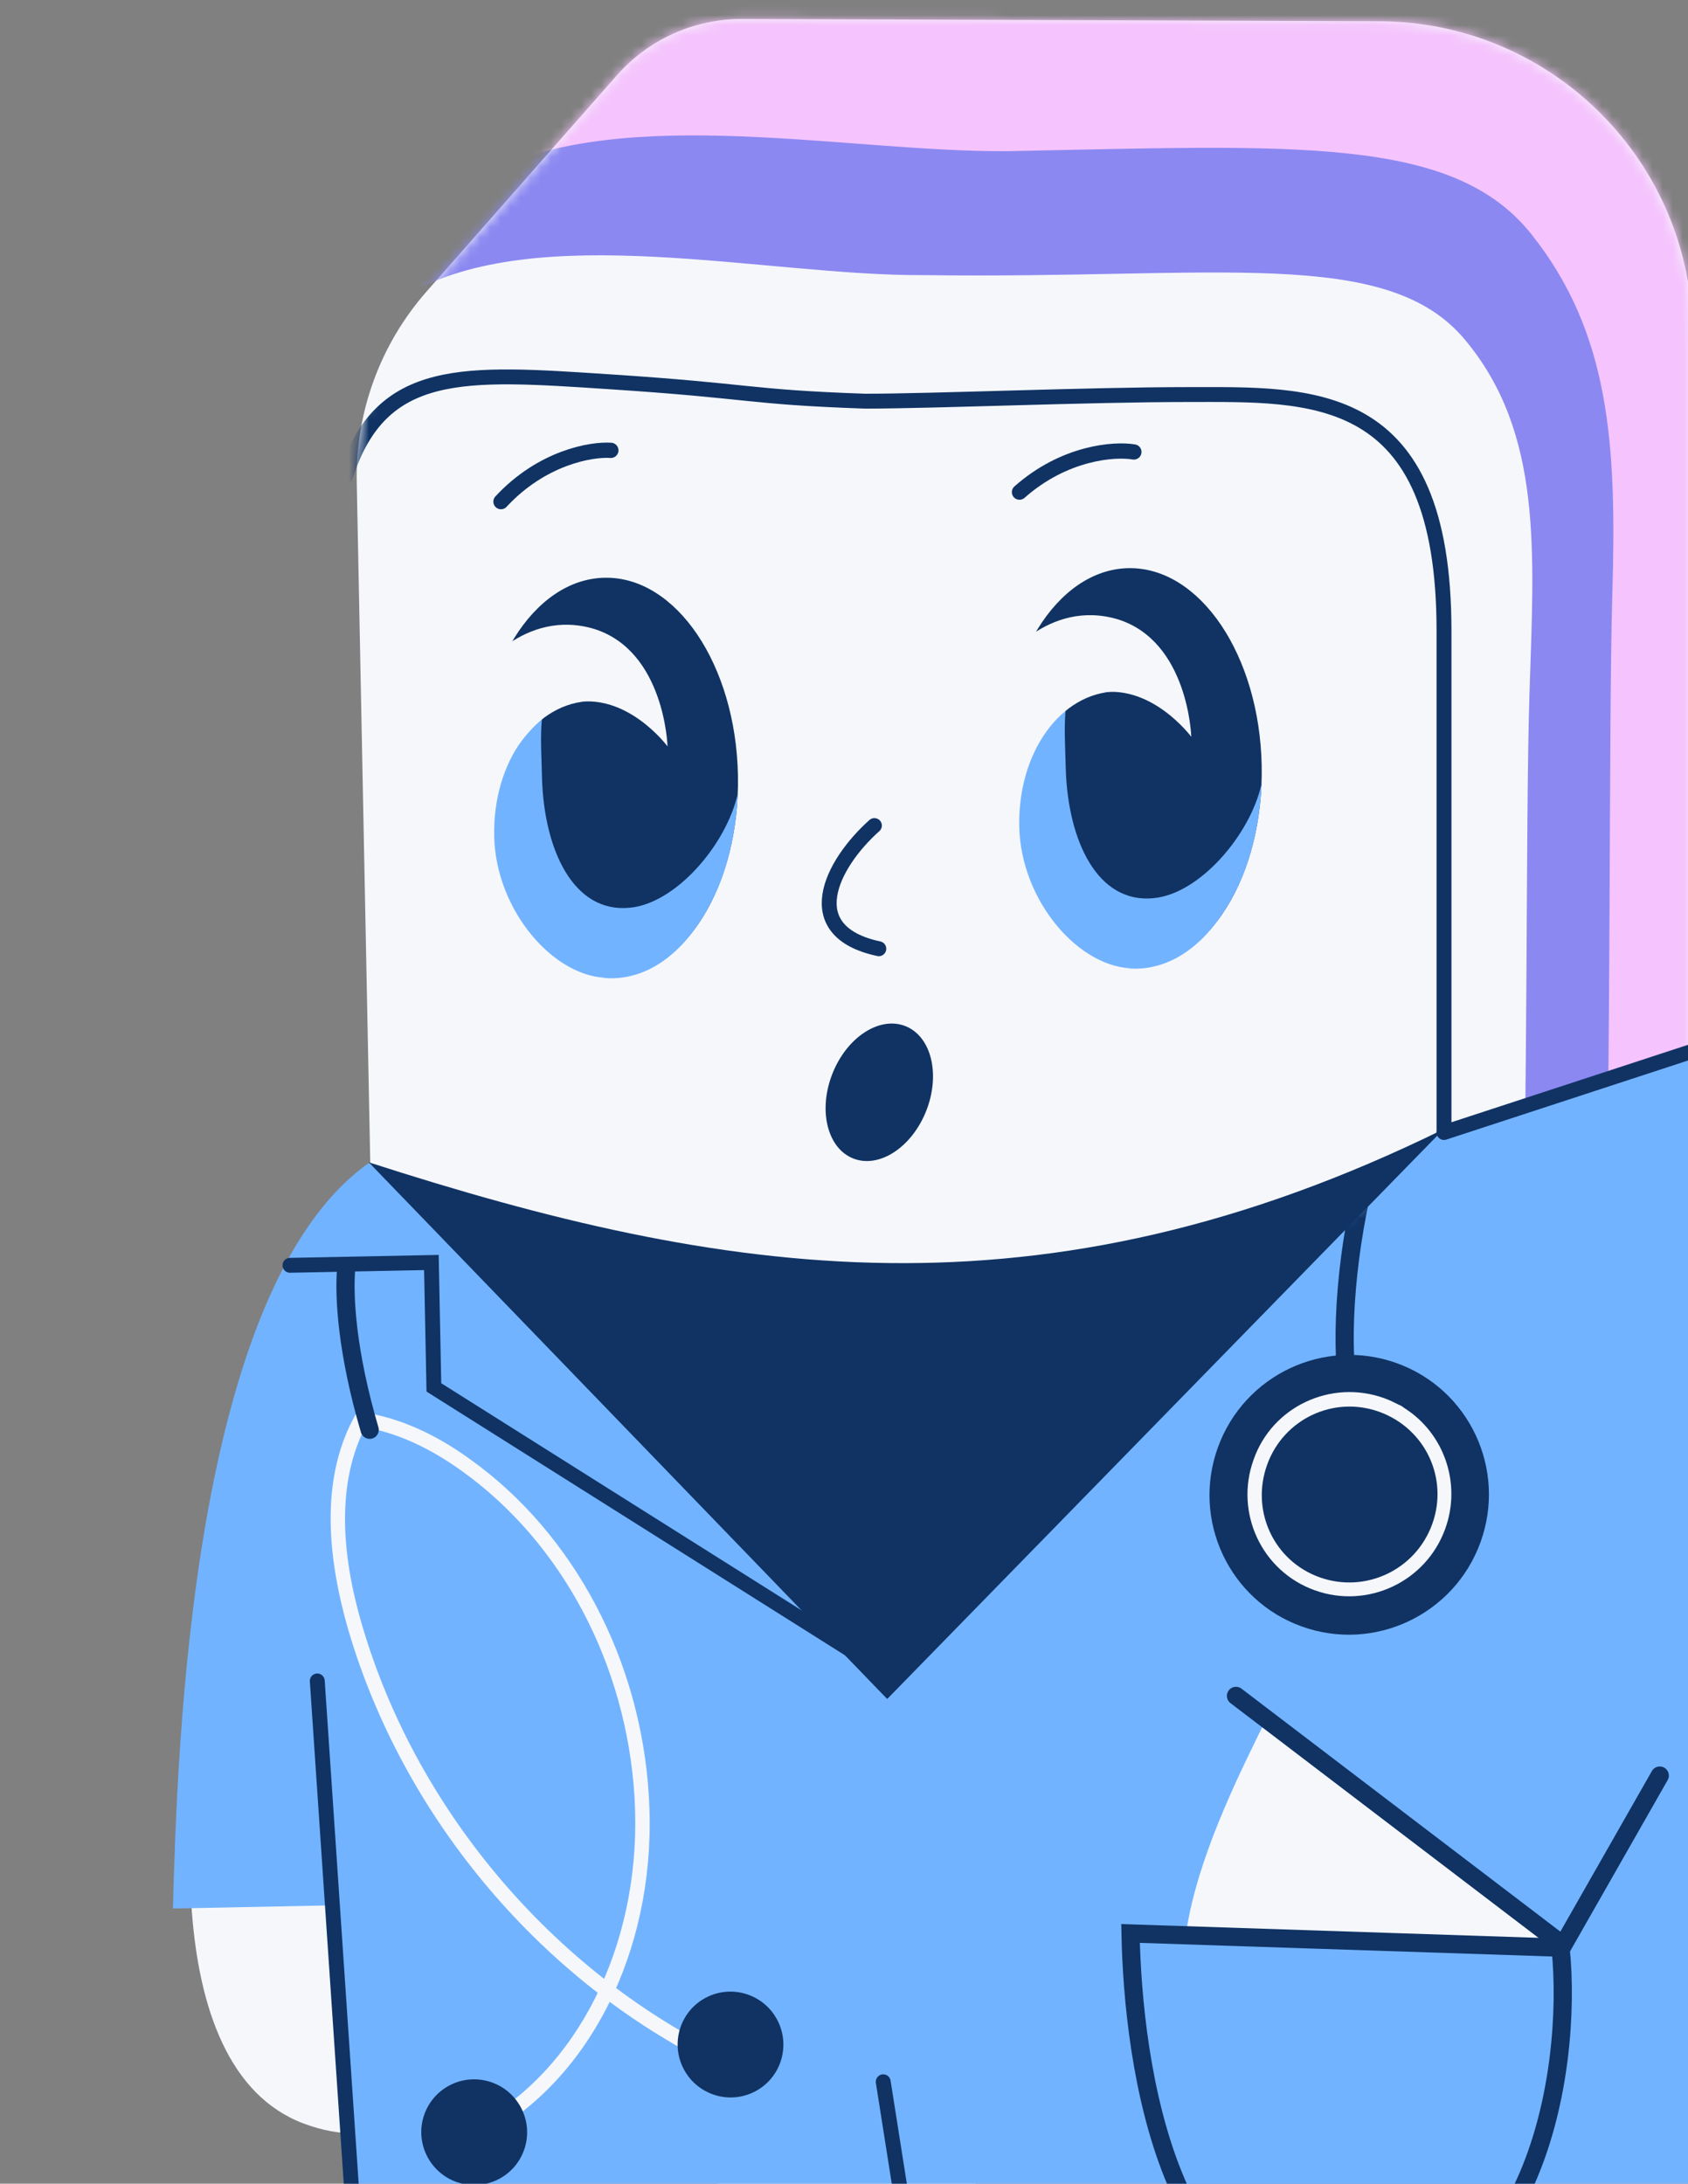 <svg width="167" height="216" viewBox="0 0 167 216" fill="none" xmlns="http://www.w3.org/2000/svg">
<rect x="0" y="0" width="167" height="216" fill="#808080" stroke="none"/>
<g clip-path="url(#clip0_5003_1145)">
<g clip-path="url(#clip1_5003_1145)">
<path d="M35.295 47.709L36.733 120.128L88.076 163.305L167.455 115.584L167.455 33.194C167.455 16.064 153.6 2.16 136.47 2.099L73.427 1.877C68.682 1.86 64.16 3.894 61.024 7.456L42.209 28.828C37.624 34.036 35.157 40.772 35.295 47.709Z" fill="#F5F7FB"/>
<mask id="mask0_5003_1145" style="mask-type:alpha" maskUnits="userSpaceOnUse" x="35" y="1" width="133" height="163">
<path d="M35.296 47.709L36.734 120.128L88.077 163.305L167.456 113.579L167.456 33.194C167.456 16.064 153.601 2.16 136.47 2.099L73.428 1.877C68.683 1.86 64.161 3.894 61.025 7.456L42.21 28.828C37.625 34.036 35.158 40.772 35.296 47.709Z" fill="#F5F7FB"/>
</mask>
<g mask="url(#mask0_5003_1145)">
<path d="M178.161 103.432L150.509 124.615C151.192 111.646 150.91 81.336 151.318 68.568C151.761 54.66 152.673 42.813 144.893 33.557C137.113 24.302 120.262 27.615 91.486 27.214C75.635 27.321 53.153 21.609 40.167 29.206L54.2 7.363L136.834 -1.334L173.773 22.667L178.161 103.432Z" fill="#8B88F1"/>
<path d="M186.38 99.749L158.75 122.051C159.418 108.38 159.122 72.078 159.516 58.618C159.945 43.956 159.276 32.91 151.486 23.144C143.696 13.377 127.986 14.393 99.638 14.956C83.787 15.052 62.182 10.263 48.321 17.001L69.951 -4.499L144.957 -15.091L181.922 10.252L186.38 99.749Z" fill="#F5C3FD"/>
<path d="M34.192 47.088C37.711 36.164 45.894 36.818 60.255 37.759C74.616 38.7 73.838 39.273 85.581 39.682C92.427 39.682 107.707 39.028 117.494 39.028C129.728 39.028 142.861 38.209 142.861 62.39C142.861 78.878 142.861 91.398 142.861 115.538" stroke="#103364" stroke-width="1.473" stroke-linecap="round"/>
</g>
<path d="M42.062 248.316L41.647 227.438C41.594 224.775 43.41 222.437 46.003 221.829L89.708 211.575C93.207 210.754 96.572 213.367 96.643 216.96L97.117 240.838C97.144 242.201 96.677 243.527 95.802 244.573L84.358 258.251C83.033 259.834 80.951 260.568 78.927 260.166L46.606 253.742C44.005 253.225 42.114 250.967 42.062 248.316Z" fill="#F5F7FB"/>
<path d="M30.049 210.052C44.813 215.588 54.387 196.589 57.328 186.397L21.435 161.851C18.155 175.611 15.286 204.515 30.049 210.052Z" fill="#F5F7FB"/>
<path d="M17.106 188.782C17.555 172.715 18.917 127.483 36.468 115.055C36.468 115.055 50.582 124.973 63.42 138.788C76.257 152.603 87.605 166.311 87.605 166.311L142.078 112.067C142.565 111.582 143.167 111.231 143.828 111.046L167.86 104.331C184.226 145.573 176.435 159.623 173.558 174.296L173.558 188.782L173.558 216.07L138.619 257.777L95.014 253.192L92.822 242.582L84.543 251.931L36.566 243.798L32.732 188.471L17.106 188.782Z" fill="#72B3FF"/>
<path d="M123.651 207.26C133.529 213.299 149.746 200.067 154.277 191.89L125.514 169.55C120.032 180.664 110.581 199.271 123.651 207.26Z" fill="#F5F7FB"/>
<path d="M122.281 167.75L154.645 192.407L164.207 175.632" stroke="#103364" stroke-width="1.8" stroke-linecap="round"/>
<path d="M154.394 192.655L111.848 191.249C112.107 204.285 115.584 229.364 133.544 228.713C151.504 228.061 155.685 205.424 154.394 192.655Z" fill="#72B3FF" stroke="#103364" stroke-width="1.8" stroke-linecap="round"/>
<path d="M142.82 111.696C102.883 131.313 71.581 126.293 36.483 114.97L87.773 168.058L142.82 111.696Z" fill="#103364"/>
<path d="M112.419 95.657C119.452 95.519 124.976 86.588 124.758 75.711C124.54 64.833 118.662 56.126 111.629 56.265C104.597 56.403 99.073 65.333 99.291 76.211C99.509 87.089 105.387 95.796 112.419 95.657Z" fill="#103364" stroke="#103364" stroke-width="0.129" stroke-miterlimit="10"/>
<path d="M99.334 74.091C99.26 74.729 99.143 75.472 99.158 76.214C99.377 87.121 105.405 95.957 112.422 95.819C116.58 95.737 120.071 92.651 122.401 87.838C124.734 83.131 124.8 77.576 124.8 77.576C123.687 82.577 118.687 88.437 114.102 88.845C108.566 89.377 105.669 83.184 105.44 76.09C105.37 72.596 104.936 68.261 106.732 67.06L99.114 71.765L99.334 74.091Z" fill="#72B3FF"/>
<path d="M99.078 65.624C99.078 65.624 103.629 59.178 110.604 61.265C117.581 63.459 117.857 72.882 117.857 72.882C117.857 72.882 113.759 67.348 108.325 68.62C102.804 69.894 98.947 80.671 98.947 80.671C98.947 80.671 96.823 78.487 96.749 74.781C96.674 71.074 99.078 65.624 99.078 65.624Z" fill="#F5F7FB"/>
<path d="M100.839 81.76C100.986 89.133 106.826 95.893 112.317 95.785C101.19 96.004 97.799 87.825 97.651 80.451C97.503 73.078 100.509 68.589 110.45 68.394C104.96 68.502 100.691 74.386 100.839 81.76Z" fill="#F5F7FB"/>
<path d="M60.604 96.604C67.636 96.466 73.16 87.535 72.942 76.657C72.724 65.779 66.846 57.073 59.813 57.212C52.781 57.35 47.257 66.28 47.475 77.158C47.694 88.036 53.571 96.742 60.604 96.604Z" fill="#103364" stroke="#103364" stroke-width="0.129" stroke-miterlimit="10"/>
<path d="M47.518 75.038C47.444 75.675 47.327 76.419 47.342 77.161C47.561 88.068 53.589 96.904 60.606 96.766C64.764 96.684 68.255 93.598 70.585 88.785C72.918 84.078 72.984 78.523 72.984 78.523C71.871 83.524 66.871 89.383 62.286 89.791C56.751 90.324 53.853 84.131 53.624 77.037C53.554 73.542 53.12 69.207 54.916 68.007L47.298 72.712L47.518 75.038Z" fill="#72B3FF"/>
<path d="M47.262 66.571C47.262 66.571 51.813 60.124 58.788 62.212C65.765 64.406 66.041 73.829 66.041 73.829C66.041 73.829 61.943 68.295 56.509 69.567C50.988 70.841 47.131 81.617 47.131 81.617C47.131 81.617 45.007 79.434 44.933 75.728C44.858 72.021 47.262 66.571 47.262 66.571Z" fill="#F5F7FB"/>
<path d="M48.891 82.709C49.039 90.083 54.878 96.842 60.369 96.734C49.242 96.953 45.851 88.774 45.703 81.4C45.555 74.027 48.561 69.538 58.502 69.343C53.012 69.451 48.743 75.336 48.891 82.709Z" fill="#F5F7FB"/>
<path d="M49.563 49.619C53.619 45.247 58.499 44.415 60.433 44.546" stroke="#103364" stroke-width="1.509" stroke-linecap="round"/>
<path d="M100.861 48.679C105.329 44.729 110.267 44.384 112.178 44.705" stroke="#103364" stroke-width="1.509" stroke-linecap="round"/>
<path d="M31.389 166.272L36.607 243.554L84.484 251.688" stroke="#103364" stroke-width="1.473" stroke-linecap="round"/>
<path d="M28.689 125.159L42.679 124.881L42.925 137.235L87.433 165.283" stroke="#103364" stroke-width="1.473" stroke-linecap="round"/>
<path d="M87.381 205.92L94.778 252.835L139.308 257.27" stroke="#103364" stroke-width="1.473" stroke-linecap="round"/>
<path d="M86.508 81.66C82.195 85.516 78.909 92.131 86.944 93.845" stroke="#103364" stroke-width="1.473" stroke-linecap="round"/>
<path d="M48.753 210.877C59.026 204.832 65.055 191.837 64.197 177.726C63.414 164.202 56.772 151.697 46.548 144.37C42.939 141.748 39.37 140.214 35.953 139.712C35.565 139.622 35.227 139.923 35.138 140.312C35.048 140.7 35.35 141.039 35.738 141.129C38.933 141.599 42.336 143.076 45.725 145.527C55.645 152.653 61.988 164.68 62.777 177.787C63.587 191.367 57.788 203.837 48.075 209.612C47.766 209.83 47.62 210.246 47.783 210.583C48.001 210.893 48.416 211.039 48.753 210.877Z" fill="#F5F7FB"/>
<path d="M70.412 203.839C70.524 203.785 70.665 203.648 70.75 203.538C70.922 203.179 70.789 202.759 70.43 202.586C54.022 194.158 41.056 178.545 35.854 160.858C33.305 152.266 33.599 145.28 36.676 140.205C36.875 139.902 36.771 139.399 36.411 139.226C36.108 139.026 35.606 139.129 35.434 139.489C32.129 144.95 31.858 152.27 34.484 161.309C39.819 179.416 53.004 195.339 69.826 203.913C69.993 203.971 70.188 203.946 70.412 203.839Z" fill="#F5F7FB"/>
<path d="M74.545 206.955C71.943 208.205 68.817 207.106 67.561 204.5C66.306 201.894 67.398 198.767 70 197.517C72.601 196.266 75.728 197.365 76.983 199.972C78.238 202.578 77.147 205.704 74.545 206.955Z" fill="#103364"/>
<path d="M45.189 215.842C42.459 214.884 41.019 211.899 41.972 209.174C42.925 206.45 45.91 205.017 48.64 205.975C51.369 206.933 52.809 209.918 51.856 212.643C50.903 215.368 47.918 216.8 45.189 215.842Z" fill="#103364"/>
<mask id="mask1_5003_1145" style="mask-type:alpha" maskUnits="userSpaceOnUse" x="83" y="105" width="74" height="108">
<path d="M135.485 118.795L156.995 105.805L142.272 212.951L83.879 190.248L113.593 133.143L135.485 118.795Z" fill="#D9D9D9"/>
</mask>
<g mask="url(#mask1_5003_1145)">
<path d="M128.779 160.881C121.602 158.299 117.89 150.375 120.487 143.183C123.085 135.991 131.009 132.255 138.186 134.838C145.363 137.42 149.075 145.344 146.477 152.536C143.88 159.728 135.956 163.464 128.779 160.881Z" fill="#103364"/>
<path d="M136.935 138.298C137.462 138.488 137.967 138.736 138.414 138.963C138.648 139.048 138.803 139.169 138.957 139.291C142.833 141.747 144.617 146.697 142.985 151.213C141.078 156.493 135.28 159.178 130.07 157.303C124.802 155.407 122.134 149.609 124.02 144.388C125.847 139.147 131.666 136.402 136.935 138.298ZM130.536 156.013C135.044 157.635 140.045 155.325 141.697 150.75C143.329 146.233 141.013 141.291 136.447 139.647C131.94 138.025 126.997 140.356 125.366 144.873C123.713 149.448 126.029 154.391 130.536 156.013Z" fill="#F5F7FB"/>
<path d="M133.229 136.467C131.996 124.862 136.404 101.322 148.395 92.497" stroke="#103364" stroke-width="1.8" stroke-linecap="round"/>
</g>
<path d="M36.572 141.426C34.334 133.818 34.005 128.278 34.25 125.471" stroke="#103364" stroke-width="1.8" stroke-linecap="round"/>
<ellipse cx="86.993" cy="108.045" rx="4.992" ry="7.037" transform="rotate(21.487 86.993 108.045)" fill="#103364"/>
<path d="M167.491 103.964L142.861 112.024" stroke="#103364" stroke-width="1.473" stroke-linecap="round"/>
</g>
</g>
<defs>
<clipPath id="clip0_5003_1145">
<rect width="200" height="216" fill="white"/>
</clipPath>
<clipPath id="clip1_5003_1145">
<rect width="200" height="271" fill="white"/>
</clipPath>
</defs>
</svg>
